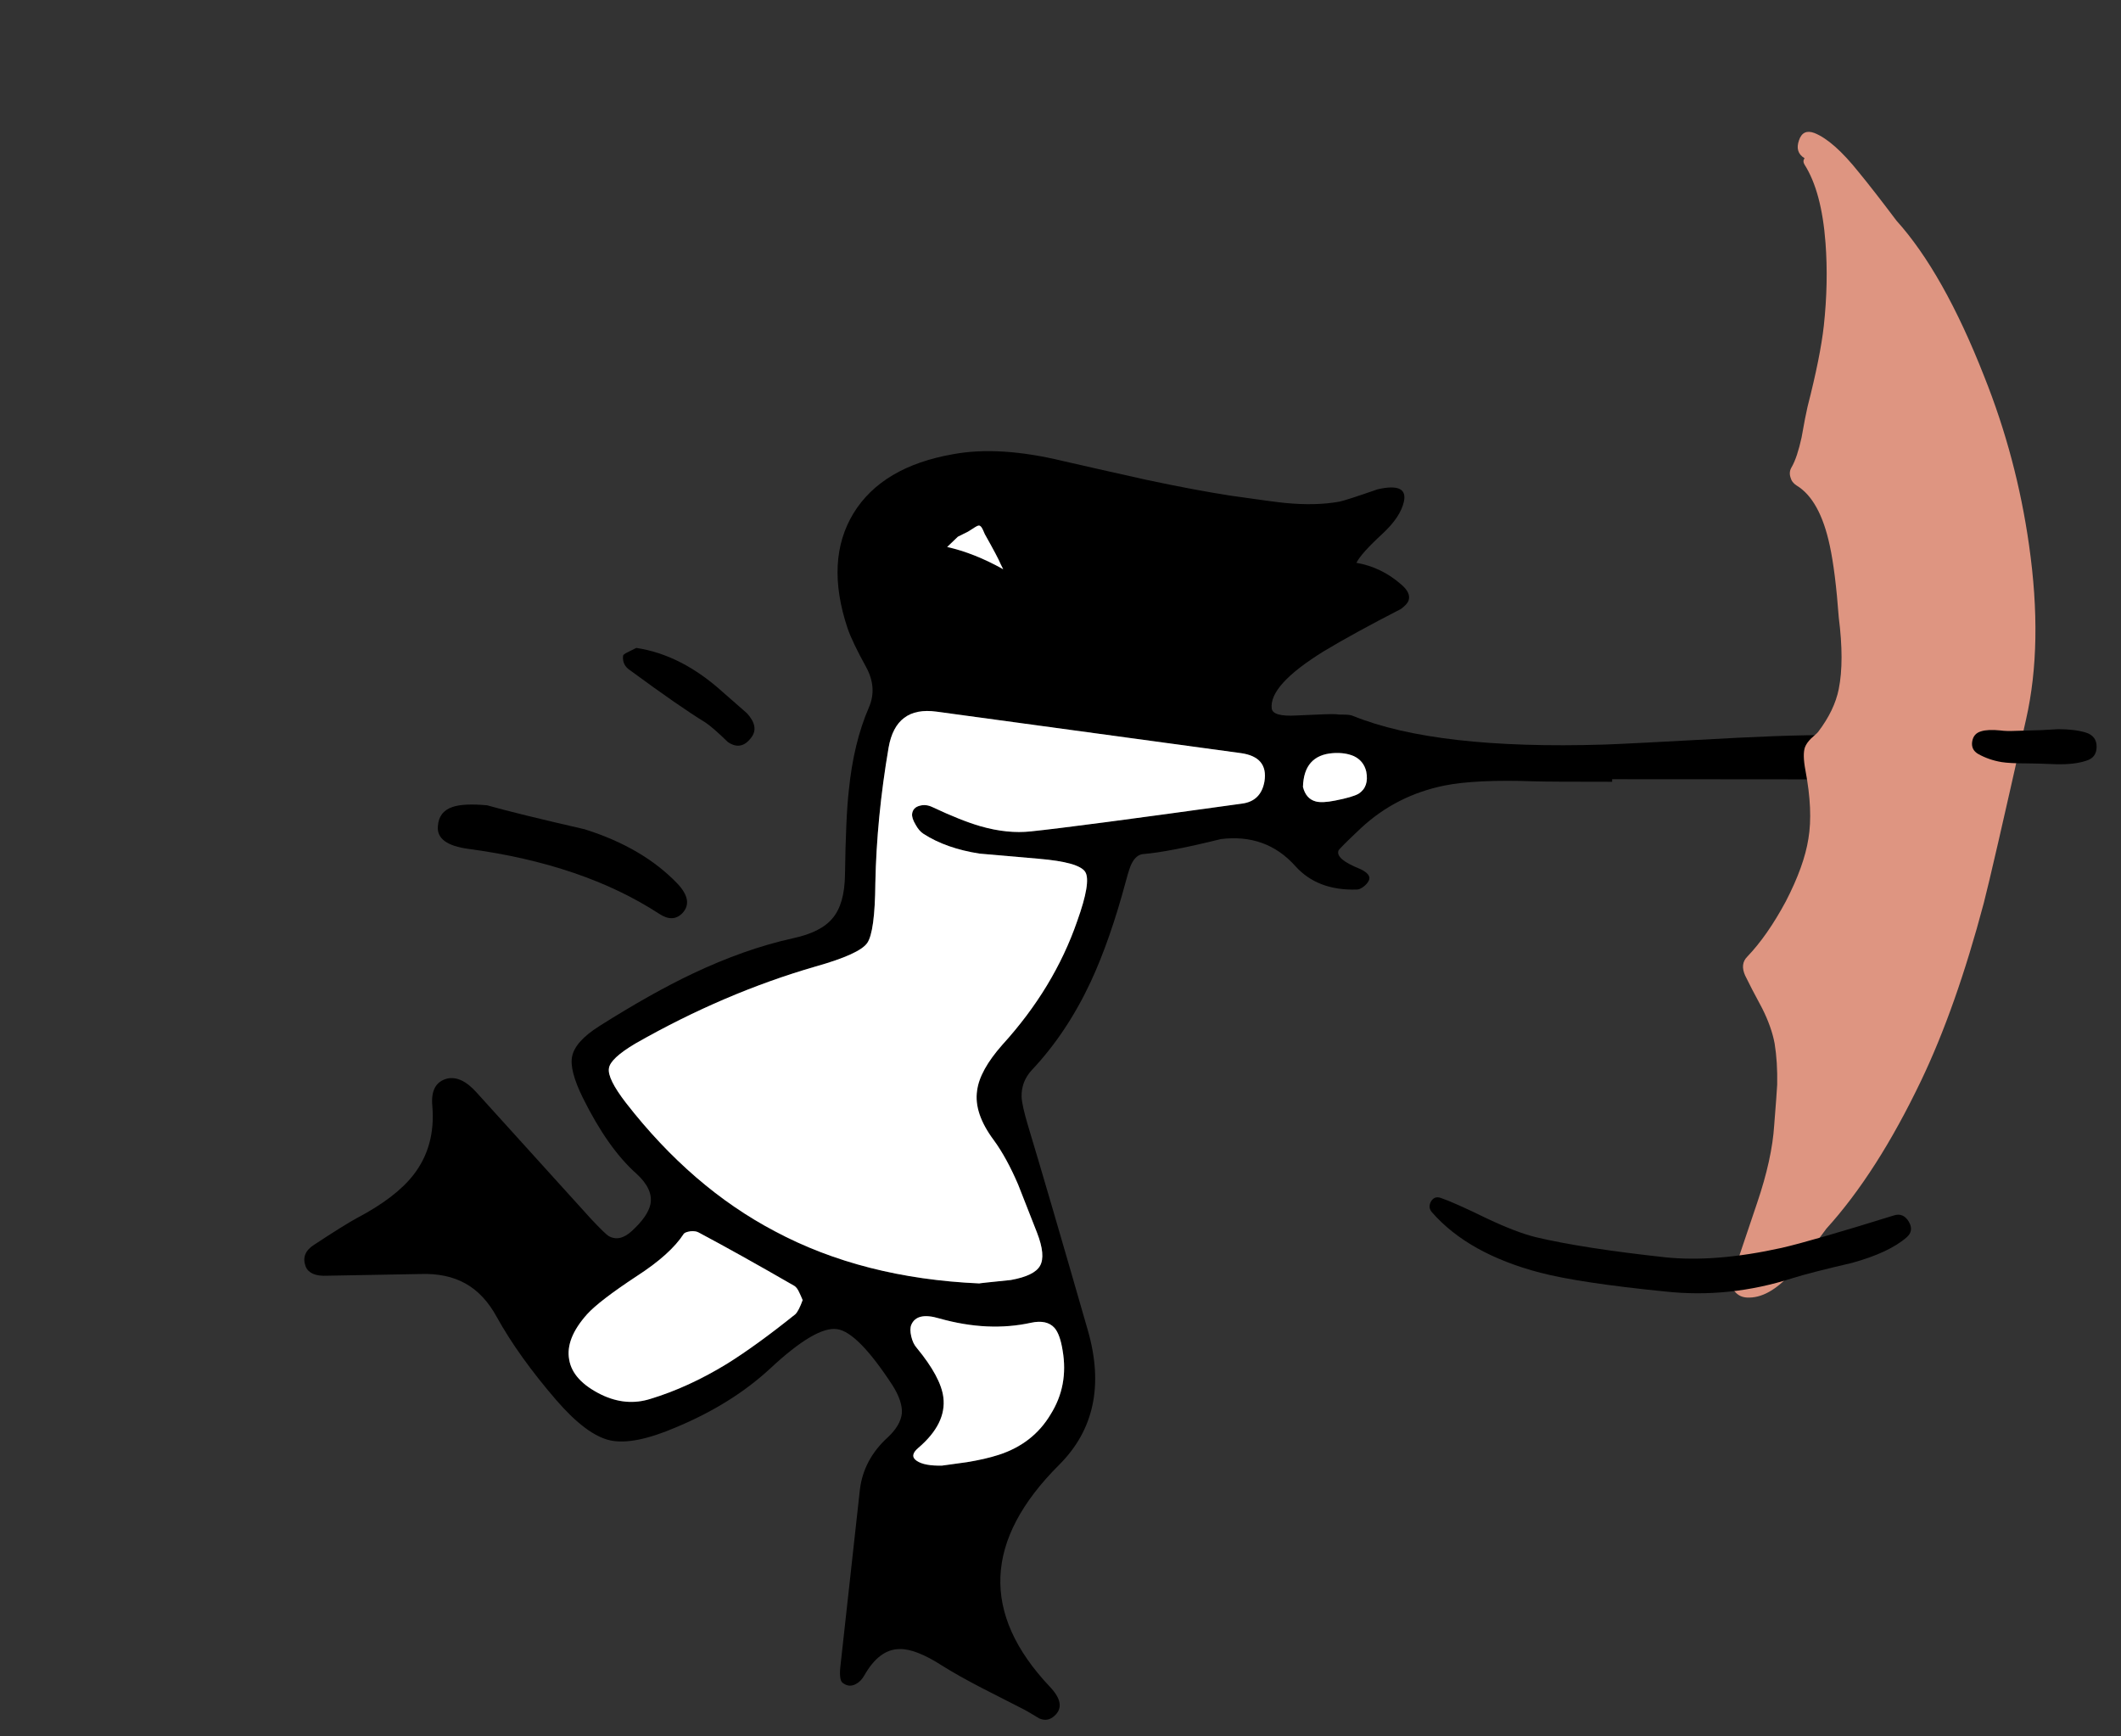 <svg xmlns="http://www.w3.org/2000/svg" xmlns:xlink="http://www.w3.org/1999/xlink" preserveAspectRatio="none" width="248" height="203"><rect width="100%" height="100%" fill="#333333" stroke="none"/><defs><path d="M1023.7 746.7q-2.75-.25-4.05.2-1.6.55-1.7 2.25-.2 2.15 3.6 2.65 13.4 1.8 22.3 7.6 1.6 1.05 2.7-.1 1.3-1.4-.55-3.4-4.05-4.25-10.9-6.4-7.85-1.8-11.4-2.8z" id="b"/><path d="M1041.15 728.3l-1 .5q-.55.25-.55.45-.1 1.05.8 1.65 5.85 4.3 8.8 6.1.85.55 2.65 2.3 1.6 1.1 2.8-.6.85-1.2-.55-2.75-1.95-1.7-2.8-2.45-4.85-4.4-10.15-5.2z" id="c"/><path fill="#DE9581" d="M1180.2 680.95q.35 4.65-.2 9.7-.4 3.6-1.9 9.45-.25 1.05-.7 3.6-.5 2.3-1.15 3.45-.35.55-.15 1.2.15.6.7.95 2.75 1.65 3.9 7.05.65 3 1.05 8.4.65 5.1 0 8.35-.5 2.5-2.4 5-.1.15-.85.8-.5.5-.7 1-.3.85.05 2.7.9 4.75.35 8-.5 3.2-2.65 7.35-2.15 4-4.5 6.45-.85.85-.25 2.2.65 1.35 2 3.85 1.1 2.2 1.45 4.1.35 2.15.3 4.8-.05 1-.35 4.75-.25 3.95-2 9.1-.95 2.85-2.95 8.75-.25.85.3 1.55.55.7 1.45.75 2.55.15 5.3-2.95 1.55-1.75 4-5.1 5.9-6.5 11.05-17.25 4.1-8.55 7.35-20.8.95-3.65 4.95-21.5 2-8.8.35-20.35-1.45-10.25-5.25-19.75-4.75-12.1-10.25-18.2-2.75-3.65-4.4-5.65-2.95-3.7-5.2-4.6-1.35-.5-1.8.85-.5 1.4.65 2.1-.25.35 0 .75 2 3.15 2.45 9.15z" id="d"/><path d="M1200.8 741.65q.95.15 2.85.15 1.15 0 3.55.1 2.1.05 3.45-.4 1.25-.35 1.25-1.65 0-1.25-1.25-1.65-1.3-.4-3.25-.4-2.25.15-3.3.15l-1.7.05q-1.05.05-1.75-.05-1.45-.15-2.25.1-.9.25-1.05 1.2-.15.95.7 1.45 1.25.7 2.75.95z" id="e"/><path d="M1189.95 795.4q-.65-1.1-1.75-.75-9.65 3-13.15 3.8-7.7 1.7-13.55 1.1-9.65-1.05-15.15-2.35-2.25-.55-5.65-2.15-4-1.95-5.5-2.45-.75-.25-1.15.45-.35.7.15 1.25 4.25 4.85 12.65 7.05 4.65 1.2 14.65 2.2 7.45.8 14.8-1.55 2.05-.65 7-1.8 4.35-1.2 6.4-3 .85-.75.25-1.8z" id="f"/><g id="a"><path d="M1022.45 780.25q-1.75-1.95-3.4-1.6-2 .5-1.75 3.2.4 4.7-2.2 8.05-2.05 2.65-6.6 5.05-1.4.75-5.05 3.15-1.55 1-.95 2.55.5 1.15 2.5 1.05l10.95-.2q3.05-.1 5.2 1.1 2.2 1.2 3.7 3.95 2.55 4.6 6.95 9.7 3.55 4.1 6.3 4.7 2.75.6 7.75-1.55 6.45-2.7 10.9-6.8 5.4-5.05 7.9-4.65 2.4.35 6.45 6.55 1.2 1.9 1.1 3.3-.15 1.4-1.65 2.8-2.8 2.55-3.25 6.05-.4 3.5-2.3 20.85-.15 1.6.35 1.85.7.5 1.45.1.6-.3 1-1 1.75-3.1 4.15-3.1 1.85-.05 4.9 1.9 1.9 1.2 4.8 2.7 1.65.85 4.9 2.5.55.3 1.7 1 1 .45 1.8-.3 1.45-1.3-.55-3.4-12.1-12.8 1.1-25.95 6.1-6.1 3.35-15.7-4.6-16-7-23.95-.7-2.35-.75-3.35-.05-1.8 1.2-3.15 4.1-4.35 6.9-10.35 2.25-4.85 4.1-11.75.4-1.5.65-2 .55-1.1 1.4-1.15 3-.25 9.05-1.75 5.3-.65 8.7 3.15 2.6 2.9 7.2 2.75.35 0 .8-.35.4-.3.6-.7.35-.7-1-1.35-2.9-1.15-2.55-2.15.1-.25 2.65-2.65 4.1-3.8 9.7-4.95 3.7-.75 10.65-.5 1.5.05 9 .05v-.3q25.6 0 27.6.05h.3l.7-5.15q-4.8-.2-13.85.25-13.75.75-15.7.8-19.6.6-29.35-3.35-.35-.15-1-.15-.8 0-1-.05-.55-.05-4.65.15-2.7.15-2.85-.8-.35-2.75 6.15-6.75 3.5-2.1 8.95-4.9.75-.55.9-1 .3-.9-.9-1.9-2.3-2-5.2-2.5.55-1.1 3.05-3.4 2.1-1.95 2.5-3.75.5-2.25-3.05-1.45-3.9 1.35-4.5 1.45-2.75.5-6.35.15-1.1-.1-6.35-.85-4.2-.65-9.85-1.85-6.5-1.45-9.75-2.2-7.45-1.8-12.85-.8-8.3 1.45-11.65 6.9-3.35 5.5-.7 13.45.55 1.6 2.15 4.5 1.35 2.45.35 4.75-1.8 4.15-2.35 9.7-.35 3-.45 9.9-.05 3.4-1.45 5.05-1.35 1.65-4.65 2.35-5.65 1.25-11.75 4.15-4.75 2.25-10.85 6.1-2.85 1.8-3.2 3.55-.35 1.6 1.25 4.85 2.95 5.95 6.3 8.9 1.95 1.8 1.6 3.55-.3 1.4-2.15 3.1-1.45 1.35-2.75.6-.4-.25-2.05-2l-13.4-14.8m17.5 1.25q-2.2-2.85-2-4.05.15-1.15 3.1-2.9 10.35-5.9 21.05-9 5.15-1.45 6.05-2.75.9-1.3.95-7 .15-7.65 1.55-15.85.85-4.85 5.6-4.2l35.6 4.85q3.2.45 2.75 3.3-.4 2.3-2.6 2.6-19.4 2.7-24.7 3.25-2.75.3-5.9-.6-2.25-.65-5.65-2.25-.75-.35-1.45-.15-.8.2-.9.95-.05.5.4 1.25.4.75.95 1.1 2.65 1.7 6.55 2.3.05 0 6.9.6 4.75.4 5.45 1.55.7 1.15-.95 5.75-2.7 7.8-8.75 14.45-2.65 3-2.95 5.35-.4 2.65 1.95 5.8 1.5 2.05 2.85 5.2.1.25 2.2 5.6 1.05 2.7.35 3.9-.65 1.15-3.4 1.65-3.744.38-3.7.4-13.607-.604-23.9-6.1-9.7-5.1-17.4-15m82.65-40.9q1.4-.1 2.45.35 1.15.55 1.45 1.8.35 1.8-.9 2.6-.7.4-2.75.8-1.5.3-2.25.1-1.15-.3-1.5-1.7.1-3.7 3.5-3.95m-45.1-24.1l1.25-1.2 1.2-.6q1.05-.7 1.2-.7.2-.05.4.25.1.15.35.75 1.55 2.75 1.85 3.5l.3.6q-3.4-1.9-6.55-2.6m-.45 99.4q-.3-2.35-3.1-5.75-.45-.5-.65-1.35-.2-.85 0-1.35.65-1.55 3.3-.75 5.7 1.6 10.7.5 1.85-.4 2.75.6.65.75.95 2.65.7 4.1-1.4 7.45-2.05 3.45-6.1 4.75-1.55.5-3.7.85-2.15.3-2.9.4-2.05.05-2.95-.55-.9-.6.15-1.5 3.35-2.85 2.95-5.95m-16.45-11.35q-.45 1.25-.85 1.65-4.55 3.65-8 5.8-4.5 2.75-8.95 4.1-2.85.9-5.75-.5-3.35-1.65-3.75-4.1-.45-2.45 2.1-5.3 1.4-1.55 5.8-4.45 3.95-2.55 5.5-4.95.15-.2.8-.3.6-.05.95.15 4.7 2.5 11.2 6.25.3.2.55.75.15.3.4.9z"/><path fill="#FFF" d="M1059.75 806.2q.4-.4.85-1.65-.25-.6-.4-.9-.25-.55-.55-.75-6.5-3.75-11.2-6.25-.35-.2-.95-.15-.65.1-.8.3-1.55 2.4-5.5 4.95-4.4 2.9-5.8 4.45-2.55 2.85-2.1 5.3.4 2.45 3.75 4.1 2.9 1.4 5.75.5 4.45-1.35 8.95-4.1 3.45-2.15 8-5.8m14.2 3.95q2.8 3.4 3.1 5.75.4 3.1-2.95 5.95-1.05.9-.15 1.5t2.95.55q.75-.1 2.9-.4 2.15-.35 3.7-.85 4.05-1.3 6.1-4.75 2.1-3.35 1.4-7.45-.3-1.9-.95-2.65-.9-1-2.75-.6-5 1.1-10.7-.5-2.65-.8-3.3.75-.2.5 0 1.35.2.85.65 1.35m4.8-94.85l-1.25 1.2q3.15.7 6.55 2.6l-.3-.6q-.3-.75-1.85-3.5-.25-.6-.35-.75-.2-.3-.4-.25-.15 0-1.2.7l-1.2.6m46.3 25.65q-1.05-.45-2.45-.35-3.4.25-3.5 3.95.35 1.4 1.5 1.7.75.2 2.25-.1 2.05-.4 2.75-.8 1.25-.8.9-2.6-.3-1.25-1.45-1.8m-87.1 36.5q-.2 1.2 2 4.05 7.7 9.9 17.4 15 10.293 5.496 23.9 6.1-.044-.02 3.7-.4 2.75-.5 3.4-1.65.7-1.2-.35-3.9-2.1-5.35-2.2-5.6-1.35-3.15-2.85-5.2-2.35-3.15-1.95-5.8.3-2.35 2.95-5.35 6.05-6.65 8.75-14.45 1.65-4.6.95-5.75-.7-1.15-5.45-1.55-6.85-.6-6.9-.6-3.9-.6-6.55-2.3-.55-.35-.95-1.1-.45-.75-.4-1.25.1-.75.9-.95.7-.2 1.45.15 3.4 1.6 5.65 2.25 3.15.9 5.9.6 5.3-.55 24.7-3.25 2.2-.3 2.6-2.6.45-2.85-2.75-3.3l-35.6-4.85q-4.75-.65-5.6 4.2-1.4 8.2-1.55 15.85-.05 5.7-.95 7-.9 1.3-6.05 2.75-10.7 3.1-21.05 9-2.95 1.75-3.1 2.9z"/></g></defs><use xlink:href="#a" transform="translate(-966.75 -652.55)"/><use xlink:href="#b" transform="translate(-966.75 -652.55)"/><use xlink:href="#c" transform="translate(-966.75 -652.55)"/><use xlink:href="#d" transform="translate(-966.75 -652.55)"/><use xlink:href="#e" transform="translate(-966.75 -652.55)"/><use xlink:href="#f" transform="translate(-966.75 -652.55)"/></svg>